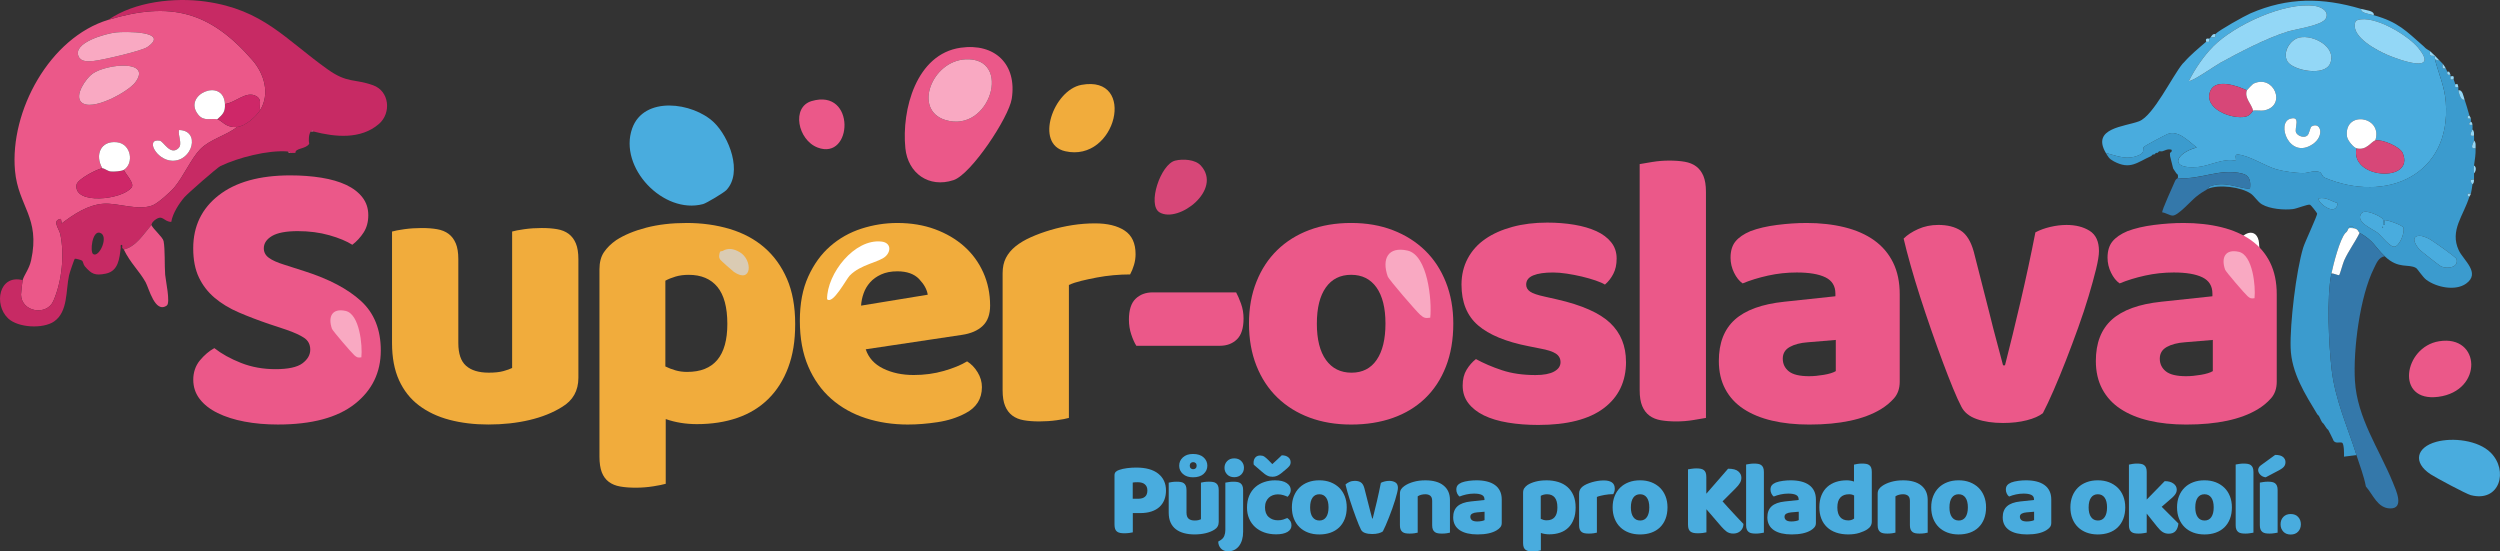 <svg xmlns="http://www.w3.org/2000/svg" id="Vrstva_2" viewBox="0 0 1696 374.06"><rect x="0" y="0" width="1696" height="374.06" fill="#333333" stroke="none"/><defs><style>.cls-1{fill:#49acde;}.cls-2{fill:#dacbb3;}.cls-3{fill:#f9a9c2;}.cls-4{fill:#f1ac3c;}.cls-5{fill:#c72a64;}.cls-6{fill:#d74778;}.cls-7{fill:#93d7f6;}.cls-8{fill:#3b9bce;}.cls-9{fill:#fff;}.cls-10{fill:#ce2768;}.cls-11{fill:#3478aa;}.cls-12{fill:#eb5889;}</style></defs><g id="Vrstva_1-2"><path class="cls-12" d="M176.5,74.71c-.91-3.39,1.54-6.97-2.53-9.41-6.86-4.12-14.35,4.57-21.38,5.25-1.01-18.32-29.1-6.37-18.13,7.21,3.97,4.91,8.68,2.22,12.93,3.18,3.46.78,5.36,5.88,13.51,5.2-7.38,5.75-18.38,8.34-24.99,15.03-6.02,6.1-11.58,18.78-17.66,25.99-2.65,3.14-11.24,10.85-14.82,12.2-10.02,3.78-23.48-1.88-33.36-1.15-10.43.77-20.18,7.19-28.21,13.39l-.52-3.12c-6.43.85-1.2,6.79-.45,10.33,2.99,14.08,1.11,32.1-4.68,45.33-4.51,10.31-21.66,7.62-21.94-4.26-.02-1.05.87-9.08,1.09-9.83,1.1-3.71,4.46-7.57,5.75-13.47,6.39-29.06-8.77-36.58-10.94-60.83C6.58,75.33,33.67,25.46,73.58,13.41c42.26-12.76,69.05-5.57,97.74,27.51,7.96,9.18,11.95,22.81,5.17,33.79ZM78.55,22.01c-6.59.74-29.5,6.84-25.22,16.31,1.74,3.85,6.77,3.38,10.27,3.02,5.64-.57,32.47-6.76,36.32-9.41,15.9-10.94-15.24-10.62-21.37-9.93ZM55.12,69.27c6.85,6.79,31.74-6.89,36.59-13.32,11.76-15.58-19.15-12.78-28.87-6-4.43,3.09-12.49,14.6-7.72,19.32ZM121.15,100.43c-5.54,5.51-10.22-4.56-12.75-4.99-10.04-1.71-2.43,13.24,8.37,13.6,13.98.46,19.44-20.66,4.64-20.83-.79,3.59,2.53,9.44-.26,12.22ZM69.42,114.19c-2.86.14-16.9,7.24-17.51,11.14-2.11,13.71,30.74,10.37,37.36,1.89,2.23-2.86-4.07-9-5.3-12,7-4.25,5.1-17.64-4.66-18.73-11.2-1.25-15.04,8.72-9.9,17.69Z"></path><path class="cls-1" d="M1601.84,6.05c-.82,2.78,5.76,3.49,8.5,4.25,16.64,4.64,21.92,10.66,34.01,21.25l1.06,1.06c1.14,1.02,2.67,1.63,3.19,2.12-.98,4.59,1.83,2.51,2.92,3.42.62.52.15,1.79.27,1.89,2.58,10.12,6.61,18.5,7.43,29.23,3.76,49.55-40.41,68.92-82.14,51.29-1.91-.81-1.91-3.29-3.56-3.87-3.78-1.32-8.05.88-11.42.79-4.98-.14-12.81-1.15-17.65-2.55-7.86-2.28-18.09-9.19-26.07-10.08-2.82-.31-1.2,2.44-1.56,4.24-8.43-2.1-17.97,3.6-26.04,4.26-19.58,1.61-15.03-9.44-.53-13.29-5.36-4.1-12.6-12.04-19.74-9.12-1.97.81-15.65,8.03-16.17,8.81-1.22,1.85,1.2,3.62-3.42,5.61-8.15,3.51-14.52.45-22.32-1.59-10.02-17.06,12.86-17.79,22.58-21.52s22.32-30.33,29.5-39.03l1.06-1.06c4.07-4.72,10.08-9.7,14.88-13.81.2-.17,1.56.33,2.01-.11.48-.47-.07-1.78.12-2.02.26-.33.73-.6,1.06-1.06,4.65.83,2.72-1.61,3.19-2.12,2.29-2.5,19.74-12.27,23.73-13.99,25.37-10.99,48.95-10.79,75.11-3ZM1484.93,54.9c1.36,1.14,18.41-10.67,21.24-12.23,13.32-7.33,31.39-16.75,45.73-21.22,5.72-1.79,23.8-4.22,26.04-9.05,2.31-4.97-3.58-7.81-7.54-8.38-20.48-2.96-54.76,13.07-69,27.51-6.44,6.53-12.33,15.21-16.46,23.37ZM1599.33,13.63c-1.38.45-1.55,1.24-1.78,2.53-1.65,9.35,15.17,18.17,22.37,21.2,8.21,3.46,35.14,13.05,20.72-4.77-7.02-8.68-30.12-22.63-41.31-18.96ZM1560.1,25.42c-6.55,1.32-11.95,10.18-8.28,16.29s25.26,10.46,29.01,1.25c4.44-10.91-11.13-19.48-20.73-17.54ZM1524.25,61.29c-6.26-3.07-21.05-8.19-24.7.27-5.22,12.06,14.56,19.69,23.95,17.56,3.16-.72,4.7-3.9,5.01-4.02,1.32-.49,5.32.27,7.73-.24,15.18-3.21,6.43-24.68-7.49-18.1-.59.28-4.4,4.23-4.5,4.54ZM1565.42,91.81c-2.14,2.12-6.57.52-7.74-1.86-1.4-2.86,3.56-11.6-4-9.39-9.55,2.79-.68,27.86,15.16,17.32,8.62-5.74,5.39-15.88-.85-11.99-.65.4-1.38,4.74-2.56,5.92ZM1598.65,100.59c-4.67,21.03,39.95,23.55,31.33,3.21-1.82-4.29-14.14-9.54-18.57-8.52,5.4-16.72-21.61-20.5-19.19-2.6.35,2.57,4.37,7.37,6.43,7.91Z"></path><path class="cls-8" d="M1654.98,41.1c.66.74,1.51,1.38,2.13,2.12-.04,2.51-.72,3.68,2.13,3.19.39.61.69,1.78,1.06,2.12-.35,2.03.09,2.48,2.13,2.12.13.33-.16.97,0,1.06-.25,2.26-.13,2.38,2.13,2.12.43.9.93,3.08,1.06,3.19-.32,2.16-.04,2.43,2.13,2.12.11.67-.14,1.52,0,2.12.55,2.32,1.54,7.07,4.25,6.37,1.11,3.22,2.24,7.28,3.19,10.62l-1.05.54c-.37,1.96.31,1.69,2.12,1.58.16.59-.13,1.47,0,2.12-1.96,1.65-1.34,2.52,1.06,2.12.04,1.01.11,2.2,0,3.19-.13,1.22-3.42,4.84,1.06,4.25,0,1.04.11,2.16,0,3.19-.15,1.47-3.47,5.99,1.06,5.31.12,4.44-.51,7.48-1.06,11.68-.46,3.47,0,3.32,0,5.31,0,1.41.06,2.84,0,4.25-4.53-.38-1.07,2.89-1.06,3.19,0,.73-.82,5.31-1.06,6.37-1.81-.1-2.49-.38-2.12,1.58l1.05.54c-3.86,12.78-13.49,22.86-7.15,36.36,3.17,6.75,15.03,15.33,4.98,22.55-7.34,5.27-20.24,2.49-27.06-2.61-2.41-1.81-5.91-7.37-6.91-7.97-5.14-3.06-11.84,1.04-21.26-7.97-7.3-6.99-6.91-10.01-17.01-15.93-1.02-.6-.7-2.69-4.25-3.19-.15-1.6-3.04-1.6-3.19,0-.11.05-.56,1.36-1.06,2.12-.38.33-.72.7-1.06,1.06-3.85,4-8.29,21.5-9.57,27.62-3.37,16.19-1.83,48.02.14,65.19,2.32,20.27,10.79,38.86,16.87,58.03l-8.5,1.06c.12-1.81.05-8.68-1.21-9.42-1.48-.87-5.14,1.24-6.23-2.26-.93-1.88-2.27-4.71-3.19-6.37l-1.06-1.06c-.38-.66-1.4-1.99-2.13-3.19l-1.06-1.06c-1.03-1.71-1.49-3.19-2.13-4.25l-1.06-1.06c-8.24-13.65-17.62-28.21-18.12-45.1-.5-16.71,3.7-52.08,8.53-68.05,1.21-3.98,9.75-21.92,9.43-23.12-.17-.64-4.22-5.8-4.8-5.97-1.55-.46-8.78,2.63-11.64,2.97-6.13.72-15.57-.07-20.99-3.23-2.9-1.69-4.99-5.52-7.59-7.29-6.59-4.49-21.69-6.43-29.24-3.18.27-.15.54-1.36,1.83-1.85,9.39-3.56,17.6.94,26.86,1.85.66-4.61.12-9.02-5.04-10.36-15.52-4.03-28.43,4.48-43.85,2.92.1-.23.1-1.78,0-2.12l-1.06-1.06c-.35-.58-1.72-2.62-2.13-3.19l-2.13-8.5c.1-.68-.16-1.57,0-2.12.04-.14,1.56-.6,1.06-2.12-2.61-.93-4.9.74-6.37,1.06-.65.14-1.56-.17-2.13,0l-1.06,1.06c-.32.12-.77-.13-1.06,0l-1.06,1.06c-.29.13-.77-.13-1.06,0l-1.06,1.06c-9.66,4.32-14.27,9.57-25.4,3.61-3.2-1.72-3.85-3.04-5.42-5.73,7.79,2.05,14.17,5.1,22.32,1.59,4.62-1.99,2.19-3.76,3.42-5.61.52-.78,14.19-8.01,16.17-8.81,7.14-2.92,14.38,5.02,19.74,9.12-14.5,3.85-19.04,14.9.53,13.29,8.07-.66,17.61-6.36,26.04-4.26.36-1.8-1.26-4.55,1.56-4.24,7.98.89,18.22,7.8,26.07,10.08,4.84,1.4,12.67,2.41,17.65,2.55,3.37.09,7.64-2.11,11.42-.79,1.65.58,1.65,3.06,3.56,3.87,41.73,17.63,85.9-1.74,82.14-51.29-.81-10.73-4.85-19.11-7.43-29.23.83.69,2.13.91,3.19,1.06ZM1585.89,137.78c-4.48-1.21-7.69-4.25-12.75-3.2-2.04,1.75,11.49,13.59,12.75,3.2ZM1616.5,148.6c-.91-1.62-12.07-7.32-14.58-3.81-4.27,5.99,7.77,10.5,11.08,13.16,2.55,2.06,8.49,9.96,11.54,9.39,3.37-.63,7.06-9.56,5.87-12.96-.61-1.74-11.97-5.64-12.62-4.94-.49.52,1.03,3.53-1.06,3.19-.09-1.28.4-2.91-.23-4.03ZM1639.73,160.2c-4.22,1.39-.15,7.04,1.44,8.9.95,1.11,14.02,11.3,14.89,11.67,4.16,1.77,12.08.84,10.46-5.05-.36-1.33-16.77-12.84-19.09-13.93-2.19-1.03-5.3-2.37-7.69-1.58Z"></path><path class="cls-5" d="M212.88,89.25c-.76-.2-.55-1.93-2.08,0-1.37,1.73-1.55,6.13-1.04,8.31-2.41,3.76-9.63,2.75-9.36,6.23-.85-.2-2.12.09-3.12,0-.28-1.01-1.2-.97-2.08-1.04-13.59-1.03-33.44,4.1-45.7,9.92-2.11,1-22.27,18.62-24.49,21.24-3.71,4.39-7.89,10.9-8.83,16.64-5.66-.26-5.59-5.59-11.42-1.04l-1.04,1.04c-.76.81-.81,1.82-1.04,2.08-5.23,6.04-10.26,14.66-18.71,16.62-.17-.35-.86-.66-1.04-1.04-.25-.53.55-2.1-.52-2.09-.96,0-.42,1.27-.52,2.09-.85,7.08-1.52,15.65-10.11,17.42-7.41,1.53-9.77.22-14.28-5.01-.93-1.07-1.08-3.17-1.87-3.83-.53-.44-4.57-1.48-4.85-1.28-.48.34-3.57,9.63-3.92,11.19-2.3,10.09-.58,24.78-10.18,31.38-7.5,5.16-24.44,4.3-31.18-2.09-9.98-9.46-6.21-30.02,9.86-25.96-.22.75-1.11,8.78-1.09,9.83.28,11.88,17.43,14.57,21.94,4.26,5.79-13.23,7.67-31.24,4.68-45.33-.75-3.54-5.98-9.48.45-10.33l.52,3.12c8.03-6.19,17.78-12.62,28.21-13.39,9.87-.73,23.33,4.93,33.36,1.15,3.58-1.35,12.17-9.06,14.82-12.2,6.08-7.21,11.63-19.89,17.66-25.99,6.61-6.69,17.6-9.27,24.99-15.03,5.43-.46,12.84-6.96,15.59-11.43,6.77-10.98,2.79-24.61-5.17-33.79C142.63,7.83,115.84.65,73.58,13.41,91.3,1.1,118.46-1.91,139.47,1.06c39.12,5.53,53.82,25.38,82.86,46.03,13.48,9.59,18.06,6.16,30.82,10.76,11.07,3.99,12.45,18.86,3.93,26.23-12.36,10.69-29.74,8.88-44.2,5.18ZM63.2,172.37c4.12,2.73,11.01-12.54,4.56-14.47-5.22-1.56-6.85,12.95-4.56,14.47Z"></path><path class="cls-11" d="M1600.77,157.95c10.1,5.92,9.7,8.95,17.01,15.93-4.15.54-5.67,4.89-7.29,8.12-9.54,19.07-14.16,55.14-12.9,76.32,1.51,25.31,16.37,46.15,25.68,68.87,2.13,5.2,8.1,17.92-1.77,17.73-8.63-.17-11.68-9.47-16.49-14.89-1.28-7.01-4.22-14.45-6.38-21.25-6.08-19.17-14.55-37.76-16.87-58.03-1.96-17.17-3.5-49-.14-65.19,1.3-.32,4.77,1.44,5.29,1.07.43-.31,2.48-7.98,3.36-9.94,2.98-6.61,7.32-12.27,10.48-18.74Z"></path><path class="cls-1" d="M484.27,82.98c10.36,9.85,19.79,34.03,8.49,45.99-1.64,1.74-13.49,8.86-15.76,9.47-27.01,7.22-57.49-24.83-48.15-51.28,7.89-22.35,41.14-17.78,55.43-4.18Z"></path><path class="cls-12" d="M651.66,32.38c23.29-3.32,38.41,11.26,34.7,34.68-2,12.64-27.48,51.15-39.47,55.13-16.73,5.54-30.97-4.65-32.69-21.66-2.63-26.06,7.35-63.86,37.46-68.15ZM654.93,40.25c-22.86,1.22-35.58,34.33-13.68,41.12,30.62,9.49,45.92-42.84,13.68-41.12Z"></path><path class="cls-1" d="M1689.67,307.05c12.21,12.15,6.23,33.97-13.47,28.86-3.2-.83-23.77-11.86-27.28-14.16-12.18-8-9.74-18.29,3.88-22.03,11.09-3.04,28.38-1.11,36.86,7.33Z"></path><path class="cls-12" d="M1654.7,231.5c28.3-4.55,30.04,33.69-.53,37.7-29.46,3.87-23.6-33.83.53-37.7Z"></path><path class="cls-12" d="M83.98,169.26c8.45-1.96,13.48-10.59,18.71-16.62,1.46,3.04,7.79,8.28,8.29,10.93,1.08,5.67.56,16.4,1.07,22.83.29,3.69,3.69,19.02,1.11,20.86-8.01,5.7-12.18-11.93-14.41-15.87-4.46-7.89-10.14-12.69-14.77-22.12Z"></path><path class="cls-4" d="M733.65,57.57c37.85-6.99,23.76,53-11.07,45.01-20.97-4.81-7.97-41.49,11.07-45.01Z"></path><path class="cls-11" d="M1477.49,120.77c15.42,1.56,28.32-6.95,43.85-2.92,5.16,1.34,5.7,5.76,5.04,10.36-9.26-.9-17.47-5.41-26.86-1.85-1.29.49-1.56,1.7-1.83,1.85-3.03,1.72-5.22,3.16-7.94,5.34-3.37,2.7-12.25,12.87-15.85,12.71-2.18-.09-4.68-1.96-7-2.17-.68-.95,7.49-18.39,8.74-21.5.46-1.14,1.78-1.66,1.86-1.82Z"></path><path class="cls-6" d="M814.59,112.25c15.06,16.46-15.09,39.38-27.91,31.84-8.59-5.06.67-32.75,10.6-35.14,5.23-1.26,13.52-.83,17.31,3.31Z"></path><path class="cls-12" d="M550.62,68.56c30.12-8.87,27.95,40.62,4.07,31.54-13.52-5.14-17.95-27.45-4.07-31.54Z"></path><path class="cls-7" d="M1601.84,6.05c2.61.78,9.23,1.16,8.5,4.25-2.74-.76-9.32-1.46-8.5-4.25Z"></path><path class="cls-7" d="M1667.73,61.29c2.93-.64,3.44,4,4.25,6.37-2.71.69-3.7-4.05-4.25-6.37Z"></path><path class="cls-7" d="M1679.42,100.59c-4.53.68-1.22-3.84-1.06-5.31,1.54,1.55,1.01,3.44,1.06,5.31Z"></path><path class="cls-7" d="M1678.36,117.59c0-1.99-.46-1.84,0-5.31,1.9.98,1.35,4.04,0,5.31Z"></path><path class="cls-7" d="M1678.36,92.09c-4.48.59-1.2-3.03-1.06-4.25,1.3,1.25,1.06,2.65,1.06,4.25Z"></path><path class="cls-7" d="M1654.98,41.1c-1.06-.16-2.36-.37-3.19-1.06-.12-.1.35-1.37-.27-1.89-1.09-.91-3.9,1.17-2.92-3.42,2.75,2.62,3.88,3.56,6.38,6.37Z"></path><path class="cls-7" d="M1678.36,121.83c-.05,1.26.04,2.3-1.06,3.19,0-.3-3.47-3.56,1.06-3.19Z"></path><path class="cls-7" d="M1502.99,23.04c-.47.51,1.46,2.96-3.19,2.12.93-1.26,1.19-2.18,3.19-2.12Z"></path><path class="cls-7" d="M1659.23,46.41c-2.84.5-2.17-.67-2.13-3.19,1.37,1.66,1.25,1.82,2.13,3.19Z"></path><path class="cls-7" d="M1498.74,26.23c-.19.24.36,1.55-.12,2.02-.45.44-1.8-.07-2.01.11-.37-2.02.12-2.46,2.13-2.12Z"></path><path class="cls-7" d="M1660.29,48.54c1.06.97.64-1.73,2.13,2.12-2.04.36-2.47-.1-2.13-2.12Z"></path><path class="cls-7" d="M1662.42,51.73c.33.18,1.55-.36,2.02.12.44.45-.07,1.65.11,2.01-2.26.25-2.38.13-2.13-2.12Z"></path><path class="cls-7" d="M1665.61,57.04c1.01.78,1.48-1.75,2.13,2.12-2.16.31-2.44.04-2.13-2.12Z"></path><path class="cls-7" d="M1676.23,131.39c-.25,1.11-.93,1.7-1.06,2.12l-1.05-.54c-.37-1.96.31-1.69,2.12-1.58Z"></path><path class="cls-7" d="M1677.3,84.66c-2.4.4-3.02-.48-1.06-2.12.02.12.99.26,1.06,2.12Z"></path><path class="cls-7" d="M1676.23,80.41c-1.81.1-2.49.38-2.12-1.58l1.05-.54c.1.36.77,1.05,1.06,2.12Z"></path><path class="cls-6" d="M197.29,103.8c-.88-.08-1.79-.02-2.08-1.04.88.07,1.8.03,2.08,1.04Z"></path><path class="cls-12" d="M212.88,89.25h-2.08c1.53-1.93,1.32-.2,2.08,0Z"></path><path class="cls-1" d="M1573.14,282.23c-.21-.35-.81-.65-1.06-1.06l1.06,1.06Z"></path><path class="cls-1" d="M1576.33,287.55c-.22-.36-.81-.65-1.06-1.06l1.06,1.06Z"></path><path class="cls-7" d="M1645.41,32.6l-1.06-1.06c.38.33.69.73,1.06,1.06Z"></path><path class="cls-1" d="M1579.52,291.79c-.2-.36-.83-.66-1.06-1.06l1.06,1.06Z"></path><path class="cls-3" d="M55.12,69.27c-4.76-4.72,3.3-16.24,7.72-19.32,9.72-6.78,40.63-9.58,28.87,6-4.85,6.43-29.74,20.11-36.59,13.32Z"></path><path class="cls-3" d="M78.55,22.01c6.13-.69,37.27-1.01,21.37,9.93-3.85,2.65-30.68,8.84-36.32,9.41-3.5.35-8.53.83-10.27-3.02-4.28-9.47,18.63-15.57,25.22-16.31Z"></path><path class="cls-10" d="M83.98,115.23c1.23,3,7.53,9.14,5.3,12-6.62,8.48-39.47,11.82-37.36-1.89.6-3.91,14.65-11.01,17.51-11.14,1.4-.07,3.4,1.87,5.67,2.14,2.01.24,7.24-.11,8.88-1.1Z"></path><path class="cls-10" d="M176.5,74.71c-2.75,4.46-10.17,10.97-15.59,11.43-8.15.69-10.05-4.41-13.51-5.2,3.73-3.35,5.5-4.95,5.2-10.39,7.03-.69,14.52-9.37,21.38-5.25,4.07,2.44,1.63,6.02,2.53,9.41Z"></path><path class="cls-9" d="M83.98,115.23c-1.64.99-6.86,1.34-8.88,1.1-2.27-.27-4.27-2.21-5.67-2.14-5.14-8.96-1.3-18.94,9.9-17.69,9.76,1.09,11.66,14.47,4.66,18.73Z"></path><path class="cls-9" d="M152.59,70.55c.3,5.44-1.47,7.04-5.2,10.39-4.25-.96-8.96,1.74-12.93-3.18-10.97-13.58,17.12-25.54,18.13-7.21Z"></path><path class="cls-9" d="M121.15,100.43c2.79-2.78-.53-8.62.26-12.22,14.8.16,9.34,21.29-4.64,20.83-10.8-.36-18.41-15.31-8.37-13.6,2.54.43,7.22,10.5,12.75,4.99Z"></path><path class="cls-7" d="M1484.93,54.9c4.13-8.16,10.02-16.85,16.46-23.37,14.24-14.43,48.52-30.47,69-27.51,3.97.57,9.85,3.41,7.54,8.38-2.24,4.84-20.32,7.27-26.04,9.05-14.33,4.47-32.4,13.89-45.73,21.22-2.83,1.56-19.88,13.36-21.24,12.23Z"></path><path class="cls-7" d="M1599.33,13.63c11.19-3.68,34.29,10.27,41.31,18.96,14.42,17.83-12.51,8.23-20.72,4.77-7.2-3.03-24.02-11.85-22.37-21.2.23-1.29.4-2.08,1.78-2.53Z"></path><path class="cls-7" d="M1560.1,25.42c9.6-1.94,25.18,6.63,20.73,17.54-3.75,9.21-25.4,4.77-29.01-1.25s1.73-14.97,8.28-16.29Z"></path><path class="cls-6" d="M1598.65,100.59c6.83,1.81,10.05-4.69,12.75-5.31,4.44-1.02,16.75,4.23,18.57,8.52,8.62,20.34-36,17.83-31.33-3.21Z"></path><path class="cls-6" d="M1524.25,61.29c-1.75,5.38,3.23,9.08,4.25,13.81-.31.11-1.84,3.3-5.01,4.02-9.39,2.13-29.17-5.5-23.95-17.56,3.66-8.45,18.44-3.34,24.7-.27Z"></path><path class="cls-9" d="M1611.4,95.28c-2.71.62-5.93,7.12-12.75,5.31-2.06-.54-6.08-5.34-6.43-7.91-2.42-17.9,24.59-14.12,19.19,2.6Z"></path><path class="cls-9" d="M1528.5,75.1c-1.03-4.73-6-8.43-4.25-13.81.1-.3,3.9-4.25,4.5-4.54,13.91-6.58,22.66,14.89,7.49,18.1-2.41.51-6.41-.25-7.73.24Z"></path><path class="cls-9" d="M1565.42,91.81c1.18-1.17,1.92-5.51,2.56-5.92,6.24-3.89,9.47,6.25.85,11.99-15.84,10.54-24.71-14.52-15.16-17.32,7.56-2.21,2.61,6.53,4,9.39,1.17,2.38,5.6,3.98,7.74,1.86Z"></path><path class="cls-9" d="M1531.67,183.44c-5.28,3.42-4.86-11.1-5.38-11.6-.56-.54-6.28.66-7.21-6.18-.77-5.73,10.74-12.9,13.2-2.46.68,2.89.99,19.21-.62,20.25Z"></path><path class="cls-1" d="M1616.5,148.6c.63,1.12.13,2.75.23,4.03,2.09.34.57-2.67,1.06-3.19.65-.7,12.01,3.19,12.62,4.94,1.19,3.4-2.5,12.33-5.87,12.96-3.05.57-8.98-7.34-11.54-9.39-3.31-2.66-15.35-7.17-11.08-13.16,2.51-3.51,13.67,2.19,14.58,3.81ZM1616.19,153.7v1.06c.69-.35.69-.71,0-1.06Z"></path><path class="cls-1" d="M1639.73,160.2c2.4-.79,5.51.56,7.69,1.58,2.32,1.09,18.72,12.6,19.09,13.93,1.62,5.9-6.29,6.83-10.46,5.05-.87-.37-13.94-10.56-14.89-11.67-1.59-1.86-5.65-7.51-1.44-8.9Z"></path><path class="cls-9" d="M1596.52,154.76c3.55.5,3.23,2.59,4.25,3.19-3.16,6.47-7.5,12.13-10.48,18.74-.88,1.96-2.94,9.64-3.36,9.94-.52.38-3.99-1.39-5.29-1.07,1.27-6.12,5.72-23.62,9.57-27.62.35-.34.8-.65,1.06-1.06.5-.76.96-2.07,1.06-2.12.29-.14,2.56-.09,3.19,0Z"></path><path class="cls-1" d="M1585.89,137.78c-1.25,10.4-14.79-1.45-12.75-3.2,5.06-1.05,8.26,1.98,12.75,3.2Z"></path><path class="cls-1" d="M1596.52,154.76c-.63-.09-2.9-.14-3.19,0,.15-1.6,3.04-1.6,3.19,0Z"></path><path class="cls-1" d="M1591.21,157.95c.35-.36.68-.73,1.06-1.06-.27.41-.71.72-1.06,1.06Z"></path><path class="cls-3" d="M654.93,40.25c32.25-1.72,16.95,50.61-13.68,41.12-21.9-6.79-9.19-39.9,13.68-41.12Z"></path><path class="cls-8" d="M1616.19,153.7c.69.35.69.71,0,1.06v-1.06Z"></path><path class="cls-12" d="M183.18,220.03c-7.76-2.65-14.81-5.33-21.16-8.07-6.35-2.73-11.82-6.04-16.4-9.92-4.59-3.88-8.16-8.51-10.71-13.89-2.56-5.38-3.83-11.94-3.83-19.71,0-14.99,5.77-26.98,17.32-35.97,11.55-8.99,27.73-13.49,48.54-13.49,7.58,0,14.63.53,21.16,1.59,6.52,1.06,12.12,2.69,16.8,4.89,4.67,2.21,8.33,5.03,10.98,8.46s3.97,7.45,3.97,12.04-1.06,8.51-3.17,11.77c-2.12,3.27-4.67,6.04-7.67,8.33-3.88-2.47-9.08-4.63-15.61-6.48-6.53-1.85-13.67-2.78-21.42-2.78s-13.75,1.1-17.46,3.31c-3.7,2.21-5.55,4.98-5.55,8.33,0,2.65,1.14,4.81,3.44,6.48,2.29,1.68,5.73,3.22,10.32,4.63l14.02,4.5c16.57,5.29,29.31,12.03,38.22,20.23,8.9,8.2,13.36,19.35,13.36,33.46,0,14.99-5.91,27.11-17.72,36.37-11.82,9.26-29.19,13.89-52.11,13.89-8.11,0-15.65-.66-22.61-1.98-6.97-1.32-13.05-3.26-18.25-5.82-5.2-2.55-9.26-5.73-12.17-9.52-2.91-3.79-4.36-8.15-4.36-13.09s1.5-9.48,4.5-13.09c3-3.61,6.26-6.39,9.79-8.33,4.93,3.88,10.98,7.23,18.12,10.05,7.14,2.82,14.94,4.23,23.41,4.23s14.72-1.32,18.25-3.97c3.52-2.65,5.29-5.73,5.29-9.26s-1.41-6.22-4.23-8.07c-2.82-1.85-6.79-3.66-11.9-5.42l-11.11-3.7Z"></path><path class="cls-4" d="M265.97,157.08c1.76-.53,4.54-1.06,8.33-1.59,3.79-.53,7.71-.79,11.77-.79s7.36.26,10.45.79c3.08.53,5.69,1.59,7.8,3.17s3.74,3.75,4.89,6.48c1.15,2.74,1.72,6.31,1.72,10.71v56.87c0,7.23,1.76,12.39,5.29,15.47,3.53,3.09,8.64,4.63,15.34,4.63,4.05,0,7.36-.35,9.92-1.06,2.55-.7,4.54-1.41,5.95-2.12v-92.57c1.76-.53,4.54-1.06,8.33-1.59,3.79-.53,7.71-.79,11.77-.79s7.36.26,10.45.79c3.08.53,5.69,1.59,7.8,3.17,2.12,1.59,3.74,3.75,4.89,6.48,1.14,2.74,1.72,6.31,1.72,10.71v80.41c0,8.82-3.7,15.43-11.11,19.84-6.17,3.88-13.53,6.84-22.09,8.86-8.56,2.02-17.85,3.04-27.9,3.04-9.52,0-18.3-1.06-26.32-3.17-8.03-2.12-14.94-5.38-20.76-9.79-5.82-4.41-10.32-10.09-13.49-17.06-3.17-6.96-4.76-15.38-4.76-25.26v-75.65Z"></path><path class="cls-4" d="M465.66,151.26c10.58,0,20.41,1.37,29.49,4.1,9.08,2.74,16.88,6.92,23.41,12.56,6.52,5.65,11.64,12.74,15.34,21.29,3.7,8.55,5.55,18.74,5.55,30.55s-1.59,21.16-4.76,29.62c-3.17,8.46-7.67,15.56-13.49,21.29-5.82,5.73-12.83,10.01-21.03,12.83-8.2,2.82-17.32,4.23-27.38,4.23-7.58,0-14.64-1.15-21.16-3.44v43.91c-1.76.53-4.59,1.1-8.46,1.72-3.88.62-7.85.93-11.9.93s-7.36-.26-10.45-.79c-3.09-.53-5.69-1.59-7.8-3.17-2.12-1.59-3.7-3.75-4.76-6.48-1.06-2.74-1.59-6.31-1.59-10.71v-126.96c0-4.76,1.01-8.64,3.04-11.64,2.02-3,4.8-5.73,8.33-8.2,5.46-3.53,12.25-6.35,20.37-8.46,8.11-2.12,17.19-3.17,27.24-3.17ZM466.19,252.3c18.16,0,27.24-10.84,27.24-32.53,0-11.28-2.25-19.66-6.74-25.13-4.5-5.46-10.98-8.2-19.44-8.2-3.35,0-6.35.4-8.99,1.19s-4.94,1.72-6.88,2.78v58.19c2.12,1.06,4.41,1.94,6.88,2.65,2.47.71,5.11,1.06,7.94,1.06Z"></path><path class="cls-4" d="M616.16,288.01c-10.41,0-20.06-1.45-28.96-4.36-8.91-2.91-16.66-7.27-23.28-13.09-6.61-5.82-11.82-13.13-15.61-21.95-3.79-8.81-5.69-19.13-5.69-30.95s1.89-21.64,5.69-30.02c3.79-8.37,8.77-15.25,14.94-20.63,6.17-5.38,13.23-9.34,21.16-11.9,7.94-2.55,16.04-3.84,24.33-3.84,9.34,0,17.85,1.41,25.52,4.23,7.67,2.82,14.28,6.7,19.84,11.64,5.55,4.94,9.87,10.84,12.96,17.72,3.08,6.88,4.63,14.37,4.63,22.48,0,6-1.68,10.58-5.03,13.75-3.35,3.17-8.03,5.2-14.02,6.08l-65.33,9.79c1.94,5.82,5.91,10.18,11.9,13.09,5.99,2.91,12.87,4.36,20.63,4.36,7.23,0,14.06-.93,20.5-2.78,6.44-1.85,11.68-4.01,15.74-6.48,2.82,1.77,5.2,4.23,7.14,7.41,1.94,3.17,2.91,6.53,2.91,10.05,0,7.94-3.7,13.85-11.11,17.72-5.65,3-11.99,5.03-19.04,6.08-7.05,1.06-13.67,1.59-19.84,1.59ZM608.75,184.06c-4.23,0-7.89.71-10.98,2.12-3.09,1.41-5.6,3.22-7.54,5.42-1.94,2.21-3.4,4.67-4.36,7.41-.97,2.74-1.55,5.51-1.72,8.33l45.23-7.41c-.53-3.52-2.47-7.05-5.82-10.58-3.35-3.53-8.29-5.29-14.81-5.29Z"></path><path class="cls-4" d="M725.13,283.51c-1.76.53-4.54,1.06-8.33,1.59-3.79.53-7.72.79-11.77.79s-7.36-.26-10.45-.79c-3.09-.53-5.69-1.59-7.8-3.17-2.12-1.59-3.75-3.74-4.89-6.48-1.15-2.73-1.72-6.3-1.72-10.71v-79.35c0-4.05.75-7.54,2.25-10.45,1.5-2.91,3.66-5.51,6.48-7.8,2.82-2.29,6.3-4.36,10.45-6.22,4.14-1.85,8.6-3.48,13.36-4.89,4.76-1.41,9.7-2.51,14.81-3.31,5.11-.79,10.22-1.19,15.34-1.19,8.46,0,15.16,1.63,20.1,4.89,4.93,3.26,7.41,8.6,7.41,16,0,2.47-.36,4.89-1.06,7.27-.71,2.38-1.59,4.54-2.65,6.48-3.7,0-7.5.18-11.37.53-3.88.36-7.67.88-11.37,1.59-3.7.71-7.19,1.45-10.45,2.25-3.27.79-6.04,1.72-8.33,2.78v90.19Z"></path><path class="cls-12" d="M770.89,234.58c-1.24-1.94-2.38-4.5-3.44-7.67-1.06-3.17-1.59-6.52-1.59-10.05,0-6.52,1.5-11.24,4.5-14.15,3-2.91,6.88-4.36,11.64-4.36h56.6c1.06,1.94,2.16,4.5,3.31,7.67,1.15,3.17,1.72,6.53,1.72,10.05,0,6.53-1.5,11.24-4.5,14.15-3,2.91-6.88,4.36-11.64,4.36h-56.6Z"></path><path class="cls-12" d="M985.92,219.5c0,10.94-1.68,20.68-5.03,29.23-3.35,8.56-8.07,15.74-14.15,21.56-6.08,5.82-13.36,10.23-21.82,13.22-8.46,3-17.9,4.5-28.3,4.5s-19.84-1.59-28.3-4.76c-8.46-3.17-15.74-7.71-21.82-13.62-6.08-5.91-10.8-13.09-14.15-21.56-3.35-8.46-5.03-17.99-5.03-28.57s1.67-19.84,5.03-28.3c3.35-8.46,8.07-15.65,14.15-21.56,6.08-5.91,13.36-10.45,21.82-13.62,8.46-3.17,17.9-4.76,28.3-4.76s19.84,1.63,28.3,4.89c8.46,3.26,15.74,7.85,21.82,13.75,6.08,5.91,10.8,13.09,14.15,21.56,3.35,8.46,5.03,17.81,5.03,28.04ZM893.35,219.5c0,10.76,2.07,19,6.21,24.73,4.14,5.73,9.92,8.6,17.33,8.6s13.09-2.91,17.06-8.73c3.97-5.82,5.95-14.02,5.95-24.6s-2.03-18.73-6.08-24.47c-4.06-5.73-9.79-8.6-17.19-8.6s-13.14,2.87-17.19,8.6c-4.06,5.73-6.08,13.89-6.08,24.47Z"></path><path class="cls-12" d="M1103.1,245.43c0,13.4-5.03,23.9-15.08,31.48s-24.86,11.37-44.44,11.37c-7.41,0-14.28-.53-20.63-1.59-6.35-1.06-11.77-2.69-16.27-4.89-4.5-2.2-8.03-4.98-10.58-8.33-2.56-3.35-3.83-7.31-3.83-11.9,0-4.23.88-7.8,2.65-10.71,1.76-2.91,3.88-5.33,6.35-7.27,5.11,2.82,10.98,5.34,17.59,7.54,6.61,2.21,14.24,3.31,22.88,3.31,5.46,0,9.65-.79,12.56-2.38,2.91-1.59,4.36-3.7,4.36-6.35,0-2.47-1.06-4.41-3.17-5.82-2.12-1.41-5.65-2.55-10.58-3.44l-7.94-1.59c-15.34-3-26.76-7.71-34.25-14.15-7.5-6.44-11.24-15.65-11.24-27.64,0-6.52,1.41-12.43,4.23-17.72,2.82-5.29,6.79-9.7,11.9-13.23,5.11-3.53,11.24-6.26,18.38-8.2,7.14-1.94,15.03-2.91,23.67-2.91,6.52,0,12.65.49,18.38,1.45,5.73.97,10.71,2.43,14.94,4.36,4.23,1.94,7.58,4.46,10.05,7.54,2.47,3.09,3.7,6.75,3.7,10.98s-.75,7.54-2.25,10.45c-1.5,2.91-3.4,5.34-5.69,7.27-1.41-.88-3.53-1.81-6.35-2.78-2.82-.97-5.91-1.85-9.26-2.65-3.35-.79-6.75-1.46-10.18-1.98s-6.57-.79-9.39-.79c-5.82,0-10.32.66-13.49,1.98-3.17,1.32-4.76,3.4-4.76,6.22,0,1.94.88,3.53,2.65,4.76,1.76,1.24,5.11,2.38,10.05,3.44l8.2,1.85c16.93,3.88,28.96,9.22,36.1,16,7.14,6.79,10.71,15.56,10.71,26.32Z"></path><path class="cls-12" d="M1157.32,283.51c-1.94.35-4.81.83-8.6,1.46-3.79.62-7.63.93-11.51.93s-7.36-.26-10.45-.79c-3.09-.53-5.69-1.59-7.8-3.17-2.12-1.59-3.75-3.74-4.89-6.48-1.15-2.73-1.72-6.3-1.72-10.71V111.32c1.94-.35,4.8-.83,8.6-1.45,3.79-.62,7.62-.93,11.51-.93s7.36.26,10.45.79c3.08.53,5.69,1.59,7.8,3.17,2.12,1.59,3.75,3.75,4.89,6.48,1.14,2.74,1.72,6.31,1.72,10.71v153.41Z"></path><path class="cls-12" d="M1225.29,151.26c9.52,0,18.21.97,26.05,2.91,7.84,1.94,14.55,4.89,20.1,8.86s9.83,8.99,12.83,15.08c3,6.08,4.5,13.27,4.5,21.56v59.25c0,4.59-1.28,8.33-3.83,11.24-2.56,2.91-5.6,5.42-9.12,7.54-11.46,6.88-27.6,10.32-48.4,10.32-9.35,0-17.77-.88-25.26-2.65-7.5-1.76-13.93-4.41-19.31-7.94-5.38-3.52-9.52-8.02-12.43-13.49-2.91-5.46-4.36-11.81-4.36-19.04,0-12.17,3.61-21.51,10.84-28.04,7.23-6.52,18.42-10.58,33.59-12.17l34.65-3.7v-1.85c0-5.11-2.25-8.77-6.74-10.98-4.5-2.2-10.98-3.31-19.44-3.31-6.7,0-13.23.71-19.57,2.12-6.35,1.41-12.08,3.17-17.19,5.29-2.29-1.59-4.23-4.01-5.82-7.27-1.59-3.26-2.38-6.65-2.38-10.18,0-4.58,1.1-8.24,3.31-10.98,2.2-2.73,5.6-5.07,10.18-7.01,5.11-1.94,11.15-3.35,18.12-4.23,6.96-.88,13.53-1.32,19.71-1.32ZM1227.41,255.21c3,0,6.3-.31,9.92-.93,3.61-.62,6.3-1.45,8.07-2.51v-21.16l-19.04,1.59c-4.94.36-8.99,1.41-12.17,3.17-3.17,1.76-4.76,4.41-4.76,7.94s1.36,6.39,4.1,8.6c2.73,2.21,7.36,3.31,13.89,3.31Z"></path><path class="cls-12" d="M1385.84,280.34c-2.47,1.94-6.08,3.53-10.84,4.76-4.76,1.23-10.14,1.85-16.13,1.85-6.88,0-12.83-.88-17.85-2.65-5.03-1.76-8.51-4.58-10.45-8.46-1.59-3-3.48-7.18-5.69-12.56-2.21-5.38-4.54-11.37-7.01-17.99-2.47-6.61-5.03-13.71-7.67-21.29-2.64-7.58-5.16-15.08-7.54-22.48-2.38-7.41-4.54-14.55-6.48-21.42-1.94-6.88-3.53-12.96-4.76-18.25,2.47-2.47,5.77-4.63,9.92-6.48,4.14-1.85,8.68-2.78,13.62-2.78,6.17,0,11.24,1.28,15.21,3.84,3.97,2.56,6.92,7.36,8.86,14.42l10.32,40.47c1.94,7.94,3.79,15.12,5.55,21.56,1.76,6.44,3.08,11.42,3.97,14.94h1.32c3.35-13.05,6.88-27.51,10.58-43.38,3.7-15.87,7.05-31.48,10.05-46.82,3-1.59,6.39-2.82,10.18-3.7,3.79-.88,7.45-1.32,10.98-1.32,6.17,0,11.37,1.32,15.61,3.97,4.23,2.65,6.35,7.23,6.35,13.75,0,2.82-.66,6.92-1.98,12.3-1.32,5.38-3,11.46-5.03,18.25-2.03,6.79-4.41,13.98-7.14,21.56-2.74,7.58-5.51,14.99-8.33,22.22-2.82,7.23-5.6,13.98-8.33,20.23-2.74,6.26-5.16,11.42-7.27,15.47Z"></path><path class="cls-12" d="M1481.06,151.26c9.52,0,18.21.97,26.05,2.91,7.84,1.94,14.55,4.89,20.1,8.86,5.55,3.97,9.83,8.99,12.83,15.08,3,6.08,4.5,13.27,4.5,21.56v59.25c0,4.59-1.28,8.33-3.83,11.24-2.56,2.91-5.6,5.42-9.13,7.54-11.46,6.88-27.6,10.32-48.4,10.32-9.35,0-17.77-.88-25.26-2.65-7.5-1.76-13.93-4.41-19.31-7.94-5.38-3.52-9.52-8.02-12.43-13.49-2.91-5.46-4.36-11.81-4.36-19.04,0-12.17,3.61-21.51,10.84-28.04,7.23-6.52,18.42-10.58,33.59-12.17l34.65-3.7v-1.85c0-5.11-2.25-8.77-6.75-10.98-4.5-2.2-10.98-3.31-19.44-3.31-6.7,0-13.22.71-19.57,2.12-6.35,1.41-12.08,3.17-17.19,5.29-2.29-1.59-4.23-4.01-5.82-7.27-1.59-3.26-2.38-6.65-2.38-10.18,0-4.58,1.1-8.24,3.31-10.98,2.2-2.73,5.6-5.07,10.18-7.01,5.11-1.94,11.15-3.35,18.12-4.23,6.96-.88,13.53-1.32,19.71-1.32ZM1483.18,255.21c3,0,6.3-.31,9.92-.93,3.61-.62,6.3-1.45,8.07-2.51v-21.16l-19.04,1.59c-4.94.36-8.99,1.41-12.17,3.17-3.17,1.76-4.76,4.41-4.76,7.94s1.36,6.39,4.1,8.6c2.73,2.21,7.36,3.31,13.89,3.31Z"></path><path class="cls-9" d="M561.09,202.97c-.07-17.35,18.57-41.21,36.95-39.08,6.12.71,6.73,6.12,2.83,9.93-4.25,4.15-16.89,5.37-24.45,13.16-2.34,2.41-11.46,19.95-15.33,15.99Z"></path><path class="cls-2" d="M501.79,171.04c8.95,5.16,8.53,21.76-3.82,13.49-.89-.6-9.07-7.87-9.38-8.41-.91-1.56-.84-2.01-.56-3.73.44-2.77,1.45-1.69,2.15-2.11,3.89-2.33,7.67-1.5,11.61.77Z"></path><path class="cls-3" d="M970.27,215.51c-3.53.55-4.39.11-6.9-2.07s-21.21-23.78-21.96-25.97c-4.09-11.81.16-20.46,13.44-17.49,13.71,3.07,16.66,33.85,15.43,45.53Z"></path><path class="cls-3" d="M1529.46,202.31c-2.44.38-3.03.08-4.77-1.43s-14.66-16.45-15.19-17.96c-2.83-8.17.11-14.15,9.3-12.09,9.48,2.12,11.52,23.41,10.67,31.48Z"></path><path class="cls-3" d="M245.14,242.41c-2.44.38-3.03.08-4.77-1.43s-14.66-16.45-15.19-17.96c-2.83-8.17.11-14.15,9.3-12.09,9.48,2.12,11.52,23.41,10.67,31.48Z"></path><path class="cls-1" d="M768.51,361.14c-.52.14-1.34.28-2.45.43-1.11.14-2.21.21-3.3.21s-2.05-.08-2.88-.25c-.83-.17-1.53-.46-2.09-.89-.57-.43-.99-1.02-1.28-1.77-.28-.76-.43-1.75-.43-2.98v-33.44c0-.99.27-1.76.82-2.31s1.29-.98,2.24-1.31c1.61-.57,3.44-.98,5.5-1.24,2.06-.26,4.13-.39,6.21-.39,6.53,0,11.52,1.4,14.98,4.19,3.45,2.79,5.18,6.58,5.18,11.36,0,2.32-.37,4.41-1.1,6.28-.73,1.87-1.82,3.48-3.27,4.83-1.44,1.35-3.27,2.39-5.47,3.12-2.2.73-4.75,1.1-7.63,1.1h-5.04v13.06ZM772.2,338.35c1.99,0,3.51-.46,4.58-1.38s1.6-2.33,1.6-4.22-.56-3.18-1.67-4.15c-1.11-.97-2.73-1.46-4.86-1.46-.76,0-1.38.01-1.88.04-.5.02-1.01.08-1.53.18v11h3.76Z"></path><path class="cls-1" d="M792.86,327.42c.47-.14,1.22-.28,2.24-.43,1.02-.14,2.07-.21,3.16-.21s1.98.07,2.8.21c.83.14,1.53.43,2.09.85.57.43,1.01,1.01,1.31,1.74.31.73.46,1.69.46,2.88v15.26c0,1.94.47,3.33,1.42,4.15.95.83,2.32,1.24,4.12,1.24,1.09,0,1.98-.09,2.66-.28.69-.19,1.22-.38,1.6-.57v-24.85c.47-.14,1.22-.28,2.24-.43,1.02-.14,2.07-.21,3.16-.21s1.98.07,2.8.21c.83.14,1.53.43,2.09.85.57.43,1.01,1.01,1.31,1.74.31.73.46,1.69.46,2.88v21.58c0,2.37-.99,4.14-2.98,5.32-1.66,1.04-3.63,1.83-5.93,2.38-2.3.54-4.79.82-7.49.82-2.56,0-4.91-.28-7.06-.85-2.15-.57-4.01-1.44-5.57-2.63-1.56-1.18-2.77-2.71-3.62-4.58-.85-1.87-1.28-4.13-1.28-6.78v-20.31ZM799.96,315.92c0-2.22.84-4.11,2.52-5.64,1.68-1.54,3.96-2.31,6.85-2.31,3.08,0,5.47.77,7.17,2.31,1.7,1.54,2.56,3.42,2.56,5.64s-.85,4.09-2.56,5.61c-1.7,1.52-4.09,2.27-7.17,2.27-2.89,0-5.17-.76-6.85-2.27-1.68-1.51-2.52-3.38-2.52-5.61ZM807.13,315.92c0,.76.22,1.35.67,1.77.45.43.98.64,1.6.64.71,0,1.29-.21,1.74-.64.45-.43.67-1.02.67-1.77s-.23-1.35-.67-1.77c-.45-.43-1.03-.64-1.74-.64-.62,0-1.15.21-1.6.64-.45.43-.67,1.02-.67,1.77Z"></path><path class="cls-1" d="M828.29,366.25c1.04-.66,1.8-1.57,2.27-2.73.47-1.16.71-2.45.71-3.87v-32.23c.52-.09,1.29-.22,2.31-.39,1.02-.17,2.05-.25,3.09-.25s1.98.07,2.8.21c.83.14,1.53.43,2.09.85.57.43,1,1.01,1.31,1.74.31.73.46,1.69.46,2.88v28.33c0,1.99-.24,3.79-.71,5.4-.47,1.61-1.15,2.99-2.02,4.15-.88,1.16-1.94,2.06-3.19,2.7-1.25.64-2.66.96-4.22.96-2.08,0-3.72-.63-4.9-1.88-1.18-1.25-1.8-2.83-1.85-4.72l1.85-1.14ZM830.7,317.34c0-1.8.6-3.31,1.81-4.54,1.21-1.23,2.8-1.85,4.79-1.85s3.59.62,4.79,1.85c1.21,1.23,1.81,2.75,1.81,4.54s-.6,3.31-1.81,4.54c-1.21,1.23-2.8,1.85-4.79,1.85s-3.59-.61-4.79-1.85c-1.21-1.23-1.81-2.74-1.81-4.54Z"></path><path class="cls-1" d="M866.91,335.37c-1.18,0-2.31.19-3.37.57-1.07.38-1.99.94-2.77,1.67-.78.73-1.41,1.65-1.88,2.73-.47,1.09-.71,2.37-.71,3.83,0,2.94.84,5.14,2.52,6.6,1.68,1.47,3.73,2.2,6.14,2.2,1.42,0,2.65-.17,3.69-.5,1.04-.33,1.96-.69,2.77-1.06.95.66,1.66,1.38,2.13,2.17.47.78.71,1.72.71,2.8,0,1.94-.92,3.44-2.77,4.51-1.85,1.07-4.4,1.6-7.67,1.6-2.98,0-5.68-.44-8.09-1.31-2.41-.88-4.49-2.11-6.21-3.69-1.73-1.58-3.07-3.49-4.01-5.72-.95-2.22-1.42-4.69-1.42-7.38,0-3.12.51-5.86,1.53-8.2,1.02-2.34,2.4-4.27,4.15-5.79,1.75-1.51,3.77-2.65,6.07-3.41,2.29-.76,4.72-1.14,7.28-1.14,3.41,0,6.03.62,7.88,1.85,1.85,1.23,2.77,2.82,2.77,4.76,0,.9-.21,1.74-.64,2.52-.43.78-.92,1.46-1.49,2.02-.81-.38-1.77-.75-2.91-1.1-1.14-.35-2.37-.53-3.69-.53ZM863.15,314.85c1.56-1.37,2.79-2.51,3.69-3.41s1.8-1.75,2.7-2.56c1.85,0,3.31.44,4.4,1.31,1.09.88,1.63,2,1.63,3.37,0,.95-.26,1.77-.78,2.48-.52.71-1.4,1.56-2.63,2.56l-3.2,2.63c-.85.66-1.74,1.2-2.66,1.6-.92.4-1.91.6-2.95.6-.66,0-1.25-.05-1.78-.14-.52-.09-1.06-.27-1.63-.53-.57-.26-1.18-.63-1.85-1.1-.66-.47-1.42-1.09-2.27-1.85l-5.25-4.54c-.05-.24-.08-.45-.11-.64-.02-.19-.04-.4-.04-.64,0-1.47.39-2.66,1.17-3.59.78-.92,1.9-1.38,3.37-1.38,1.09,0,2.01.25,2.77.75s1.75,1.36,2.98,2.59l2.41,2.48Z"></path><path class="cls-1" d="M913.63,344.17c0,2.94-.45,5.55-1.35,7.85-.9,2.3-2.17,4.22-3.8,5.79-1.63,1.56-3.59,2.75-5.86,3.55-2.27.8-4.8,1.21-7.6,1.21s-5.33-.43-7.6-1.28c-2.27-.85-4.22-2.07-5.86-3.66-1.63-1.59-2.9-3.51-3.8-5.79-.9-2.27-1.35-4.83-1.35-7.67s.45-5.32,1.35-7.6c.9-2.27,2.17-4.2,3.8-5.79,1.63-1.59,3.58-2.8,5.86-3.66,2.27-.85,4.8-1.28,7.6-1.28s5.32.44,7.6,1.31c2.27.88,4.22,2.11,5.86,3.69,1.63,1.59,2.9,3.51,3.8,5.79.9,2.27,1.35,4.78,1.35,7.53ZM888.78,344.17c0,2.89.56,5.1,1.67,6.64,1.11,1.54,2.66,2.31,4.65,2.31s3.51-.78,4.58-2.34c1.06-1.56,1.6-3.76,1.6-6.6s-.54-5.03-1.63-6.57c-1.09-1.54-2.63-2.31-4.61-2.31s-3.53.77-4.62,2.31c-1.09,1.54-1.63,3.73-1.63,6.57Z"></path><path class="cls-1" d="M938.12,360.5c-.66.52-1.63.95-2.91,1.28-1.28.33-2.72.5-4.33.5-1.85,0-3.44-.24-4.79-.71-1.35-.47-2.28-1.23-2.8-2.27-.43-.8-.94-1.93-1.53-3.37-.59-1.44-1.22-3.05-1.88-4.83-.66-1.77-1.35-3.68-2.06-5.72-.71-2.03-1.38-4.05-2.02-6.03-.64-1.99-1.22-3.9-1.74-5.75-.52-1.85-.95-3.48-1.28-4.9.66-.66,1.55-1.24,2.66-1.74,1.11-.5,2.33-.75,3.66-.75,1.66,0,3.02.34,4.08,1.03,1.07.69,1.86,1.98,2.38,3.87l2.77,10.86c.52,2.13,1.02,4.06,1.49,5.79.47,1.73.83,3.06,1.07,4.01h.35c.9-3.5,1.85-7.38,2.84-11.64s1.89-8.45,2.7-12.57c.8-.43,1.71-.76,2.73-.99,1.02-.24,2-.35,2.95-.35,1.66,0,3.05.35,4.19,1.06,1.14.71,1.7,1.94,1.7,3.69,0,.76-.18,1.86-.53,3.3-.36,1.44-.81,3.08-1.35,4.9-.54,1.82-1.18,3.75-1.92,5.79-.73,2.04-1.48,4.02-2.24,5.96-.76,1.94-1.5,3.75-2.24,5.43-.73,1.68-1.38,3.06-1.95,4.15Z"></path><path class="cls-1" d="M971.56,339.56c0-1.47-.42-2.54-1.24-3.23-.83-.69-1.95-1.03-3.37-1.03-.95,0-1.88.12-2.8.35-.92.24-1.72.59-2.38,1.06v24.64c-.47.14-1.22.28-2.24.43s-2.07.21-3.16.21-1.98-.07-2.8-.21-1.53-.43-2.09-.85c-.57-.43-1.01-1-1.31-1.74-.31-.73-.46-1.69-.46-2.88v-21.3c0-1.28.27-2.32.82-3.12.54-.8,1.29-1.54,2.24-2.2,1.61-1.14,3.63-2.06,6.07-2.77,2.44-.71,5.15-1.06,8.13-1.06,5.35,0,9.47,1.17,12.35,3.51,2.89,2.34,4.33,5.6,4.33,9.76v22.22c-.47.14-1.22.28-2.24.43-1.02.14-2.07.21-3.16.21s-1.98-.07-2.8-.21-1.53-.43-2.09-.85c-.57-.43-1.01-1-1.31-1.74-.31-.73-.46-1.69-.46-2.88v-16.76Z"></path><path class="cls-1" d="M1001.74,325.85c2.56,0,4.89.26,6.99.78,2.11.52,3.9,1.31,5.4,2.38s2.64,2.41,3.44,4.05c.8,1.63,1.21,3.56,1.21,5.79v15.9c0,1.23-.34,2.24-1.03,3.02-.69.78-1.5,1.46-2.45,2.02-3.08,1.85-7.41,2.77-12.99,2.77-2.51,0-4.77-.24-6.78-.71-2.01-.47-3.74-1.18-5.18-2.13-1.44-.95-2.56-2.15-3.34-3.62-.78-1.47-1.17-3.17-1.17-5.11,0-3.27.97-5.77,2.91-7.53,1.94-1.75,4.95-2.84,9.02-3.27l9.3-.99v-.5c0-1.37-.6-2.35-1.81-2.95-1.21-.59-2.95-.89-5.22-.89-1.8,0-3.55.19-5.25.57-1.7.38-3.24.85-4.62,1.42-.62-.43-1.14-1.08-1.56-1.95-.43-.88-.64-1.79-.64-2.73,0-1.23.3-2.21.89-2.95.59-.73,1.5-1.36,2.73-1.88,1.37-.52,2.99-.9,4.86-1.14,1.87-.24,3.63-.35,5.29-.35ZM1002.3,353.76c.8,0,1.69-.08,2.66-.25.97-.17,1.69-.39,2.17-.67v-5.68l-5.11.43c-1.33.1-2.41.38-3.27.85-.85.47-1.28,1.18-1.28,2.13s.37,1.72,1.1,2.31c.73.59,1.98.89,3.73.89Z"></path><path class="cls-1" d="M1049.09,325.85c2.84,0,5.48.37,7.92,1.1,2.44.73,4.53,1.86,6.28,3.37,1.75,1.52,3.12,3.42,4.12,5.72.99,2.3,1.49,5.03,1.49,8.2s-.43,5.68-1.28,7.95c-.85,2.27-2.06,4.18-3.62,5.72-1.56,1.54-3.44,2.69-5.64,3.44-2.2.76-4.65,1.14-7.35,1.14-2.04,0-3.93-.31-5.68-.92v11.79c-.47.14-1.23.29-2.27.46-1.04.17-2.11.25-3.2.25s-1.98-.07-2.8-.21c-.83-.14-1.53-.43-2.09-.85-.57-.43-.99-1.01-1.28-1.74-.28-.73-.43-1.69-.43-2.88v-34.08c0-1.28.27-2.32.82-3.12.54-.8,1.29-1.54,2.24-2.2,1.47-.95,3.29-1.7,5.47-2.27,2.18-.57,4.62-.85,7.31-.85ZM1049.23,352.98c4.87,0,7.31-2.91,7.31-8.73,0-3.03-.6-5.28-1.81-6.75-1.21-1.47-2.95-2.2-5.22-2.2-.9,0-1.7.11-2.41.32s-1.33.46-1.85.75v15.62c.57.28,1.18.52,1.85.71.66.19,1.37.28,2.13.28Z"></path><path class="cls-1" d="M1083.31,361.35c-.47.14-1.22.28-2.24.43-1.02.14-2.07.21-3.16.21s-1.98-.07-2.8-.21c-.83-.14-1.53-.43-2.09-.85-.57-.43-1.01-1-1.31-1.74-.31-.73-.46-1.69-.46-2.88v-21.3c0-1.09.2-2.02.6-2.8.4-.78.98-1.48,1.74-2.09.76-.61,1.69-1.17,2.8-1.67,1.11-.5,2.31-.93,3.58-1.31,1.28-.38,2.6-.67,3.98-.89,1.37-.21,2.75-.32,4.12-.32,2.27,0,4.07.44,5.4,1.31,1.32.88,1.99,2.31,1.99,4.3,0,.66-.1,1.31-.28,1.95-.19.64-.43,1.22-.71,1.74-.99,0-2.01.05-3.05.14-1.04.1-2.06.24-3.05.43-.99.19-1.93.39-2.8.6-.88.21-1.62.46-2.24.75v24.21Z"></path><path class="cls-1" d="M1131.23,344.17c0,2.94-.45,5.55-1.35,7.85-.9,2.3-2.17,4.22-3.8,5.79-1.63,1.56-3.58,2.75-5.86,3.55-2.27.8-4.8,1.21-7.6,1.21s-5.32-.43-7.6-1.28c-2.27-.85-4.22-2.07-5.86-3.66-1.63-1.59-2.9-3.51-3.8-5.79-.9-2.27-1.35-4.83-1.35-7.67s.45-5.32,1.35-7.6c.9-2.27,2.17-4.2,3.8-5.79,1.63-1.59,3.59-2.8,5.86-3.66,2.27-.85,4.8-1.28,7.6-1.28s5.33.44,7.6,1.31c2.27.88,4.22,2.11,5.86,3.69,1.63,1.59,2.9,3.51,3.8,5.79.9,2.27,1.35,4.78,1.35,7.53ZM1106.38,344.17c0,2.89.56,5.1,1.67,6.64,1.11,1.54,2.66,2.31,4.65,2.31s3.51-.78,4.58-2.34c1.07-1.56,1.6-3.76,1.6-6.6s-.54-5.03-1.63-6.57c-1.09-1.54-2.63-2.31-4.62-2.31s-3.53.77-4.61,2.31c-1.09,1.54-1.63,3.73-1.63,6.57Z"></path><path class="cls-1" d="M1157.64,345.45v15.69c-.52.14-1.35.28-2.48.43-1.14.14-2.25.21-3.34.21s-2.05-.08-2.88-.25c-.83-.17-1.53-.46-2.09-.89-.57-.43-.99-1.02-1.28-1.77-.28-.76-.43-1.75-.43-2.98v-37.49c.52-.09,1.35-.22,2.48-.39,1.14-.17,2.22-.25,3.27-.25s2.05.08,2.88.25c.83.17,1.53.46,2.09.89.57.43.99,1.02,1.28,1.77.28.76.43,1.75.43,2.98v11.29l14.77-16.97c3.22,0,5.53.6,6.92,1.81,1.4,1.21,2.09,2.64,2.09,4.29,0,1.23-.31,2.39-.92,3.48-.62,1.09-1.61,2.32-2.98,3.69l-8.88,8.87c1.18,1.33,2.41,2.7,3.69,4.12,1.28,1.42,2.56,2.8,3.83,4.15,1.28,1.35,2.48,2.64,3.62,3.87,1.14,1.23,2.15,2.3,3.05,3.19,0,1.04-.19,1.96-.57,2.77-.38.81-.89,1.49-1.53,2.06-.64.57-1.36.99-2.17,1.28-.8.28-1.66.43-2.56.43-1.94,0-3.53-.49-4.76-1.46-1.23-.97-2.41-2.12-3.55-3.44l-10.01-11.64Z"></path><path class="cls-1" d="M1196.62,361.35c-.52.09-1.29.22-2.31.39-1.02.17-2.05.25-3.09.25s-1.98-.07-2.8-.21c-.83-.14-1.53-.43-2.09-.85-.57-.43-1.01-1-1.31-1.74-.31-.73-.46-1.69-.46-2.88v-41.18c.52-.09,1.29-.22,2.31-.39,1.02-.17,2.05-.25,3.09-.25s1.98.07,2.8.21,1.53.43,2.09.85c.57.43,1,1.01,1.31,1.74.31.73.46,1.69.46,2.88v41.18Z"></path><path class="cls-1" d="M1214.87,325.85c2.56,0,4.89.26,6.99.78,2.11.52,3.91,1.31,5.4,2.38,1.49,1.06,2.64,2.41,3.44,4.05s1.21,3.56,1.21,5.79v15.9c0,1.23-.34,2.24-1.03,3.02-.69.78-1.5,1.46-2.45,2.02-3.08,1.85-7.41,2.77-12.99,2.77-2.51,0-4.77-.24-6.78-.71-2.01-.47-3.74-1.18-5.18-2.13-1.44-.95-2.56-2.15-3.34-3.62-.78-1.47-1.17-3.17-1.17-5.11,0-3.27.97-5.77,2.91-7.53,1.94-1.75,4.95-2.84,9.02-3.27l9.3-.99v-.5c0-1.37-.6-2.35-1.81-2.95-1.21-.59-2.95-.89-5.22-.89-1.8,0-3.55.19-5.25.57-1.7.38-3.24.85-4.61,1.42-.62-.43-1.14-1.08-1.56-1.95-.43-.88-.64-1.79-.64-2.73,0-1.23.29-2.21.89-2.95.59-.73,1.5-1.36,2.73-1.88,1.37-.52,2.99-.9,4.86-1.14,1.87-.24,3.63-.35,5.29-.35ZM1215.44,353.76c.8,0,1.69-.08,2.66-.25.97-.17,1.69-.39,2.17-.67v-5.68l-5.11.43c-1.33.1-2.41.38-3.27.85-.85.47-1.28,1.18-1.28,2.13s.37,1.72,1.1,2.31c.73.59,1.98.89,3.73.89Z"></path><path class="cls-1" d="M1234.25,344.17c0-3.12.47-5.83,1.42-8.13.95-2.3,2.26-4.2,3.94-5.72,1.68-1.51,3.64-2.64,5.89-3.37,2.25-.73,4.67-1.1,7.28-1.1.95,0,1.87.08,2.77.25.9.17,1.63.37,2.2.6v-11.5c.47-.14,1.23-.29,2.27-.46,1.04-.17,2.11-.25,3.2-.25s1.98.07,2.8.21,1.53.43,2.09.85c.57.43.99,1.01,1.28,1.74.28.73.43,1.69.43,2.88v33.65c0,2.23-1.04,4-3.12,5.32-1.37.9-3.15,1.69-5.33,2.38-2.18.69-4.69,1.03-7.53,1.03-3.08,0-5.83-.43-8.27-1.28-2.44-.85-4.5-2.08-6.18-3.69-1.68-1.61-2.96-3.54-3.83-5.79-.88-2.25-1.31-4.79-1.31-7.63ZM1254.41,335.3c-2.56,0-4.52.73-5.89,2.2-1.37,1.47-2.06,3.69-2.06,6.67s.64,5.15,1.92,6.64c1.28,1.49,3.12,2.24,5.54,2.24.85,0,1.62-.13,2.31-.39.69-.26,1.22-.56,1.6-.89v-15.62c-.95-.57-2.08-.85-3.41-.85Z"></path><path class="cls-1" d="M1295.66,339.56c0-1.47-.42-2.54-1.24-3.23-.83-.69-1.95-1.03-3.37-1.03-.95,0-1.88.12-2.8.35-.92.24-1.72.59-2.38,1.06v24.64c-.47.14-1.22.28-2.24.43-1.02.14-2.07.21-3.16.21s-1.98-.07-2.8-.21c-.83-.14-1.53-.43-2.09-.85-.57-.43-1.01-1-1.31-1.74-.31-.73-.46-1.69-.46-2.88v-21.3c0-1.28.27-2.32.82-3.12.54-.8,1.29-1.54,2.24-2.2,1.61-1.14,3.63-2.06,6.07-2.77,2.44-.71,5.15-1.06,8.13-1.06,5.35,0,9.47,1.17,12.35,3.51,2.89,2.34,4.33,5.6,4.33,9.76v22.22c-.47.14-1.22.28-2.24.43-1.02.14-2.07.21-3.16.21s-1.98-.07-2.8-.21c-.83-.14-1.53-.43-2.09-.85-.57-.43-1.01-1-1.31-1.74-.31-.73-.46-1.69-.46-2.88v-16.76Z"></path><path class="cls-1" d="M1347.35,344.17c0,2.94-.45,5.55-1.35,7.85-.9,2.3-2.17,4.22-3.8,5.79-1.63,1.56-3.58,2.75-5.86,3.55-2.27.8-4.8,1.21-7.6,1.21s-5.32-.43-7.6-1.28c-2.27-.85-4.22-2.07-5.86-3.66-1.63-1.59-2.9-3.51-3.8-5.79-.9-2.27-1.35-4.83-1.35-7.67s.45-5.32,1.35-7.6c.9-2.27,2.17-4.2,3.8-5.79,1.63-1.59,3.59-2.8,5.86-3.66,2.27-.85,4.8-1.28,7.6-1.28s5.33.44,7.6,1.31c2.27.88,4.22,2.11,5.86,3.69,1.63,1.59,2.9,3.51,3.8,5.79.9,2.27,1.35,4.78,1.35,7.53ZM1322.5,344.17c0,2.89.56,5.1,1.67,6.64,1.11,1.54,2.66,2.31,4.65,2.31s3.51-.78,4.58-2.34c1.07-1.56,1.6-3.76,1.6-6.6s-.54-5.03-1.63-6.57c-1.09-1.54-2.63-2.31-4.62-2.31s-3.53.77-4.61,2.31c-1.09,1.54-1.63,3.73-1.63,6.57Z"></path><path class="cls-1" d="M1374.54,325.85c2.56,0,4.89.26,6.99.78,2.11.52,3.91,1.31,5.4,2.38,1.49,1.06,2.64,2.41,3.44,4.05s1.21,3.56,1.21,5.79v15.9c0,1.23-.34,2.24-1.03,3.02-.69.78-1.5,1.46-2.45,2.02-3.08,1.85-7.41,2.77-12.99,2.77-2.51,0-4.77-.24-6.78-.71-2.01-.47-3.74-1.18-5.18-2.13-1.44-.95-2.56-2.15-3.34-3.62-.78-1.47-1.17-3.17-1.17-5.11,0-3.27.97-5.77,2.91-7.53,1.94-1.75,4.95-2.84,9.02-3.27l9.3-.99v-.5c0-1.37-.6-2.35-1.81-2.95-1.21-.59-2.95-.89-5.22-.89-1.8,0-3.55.19-5.25.57-1.7.38-3.24.85-4.61,1.42-.62-.43-1.14-1.08-1.56-1.95-.43-.88-.64-1.79-.64-2.73,0-1.23.29-2.21.89-2.95.59-.73,1.5-1.36,2.73-1.88,1.37-.52,2.99-.9,4.86-1.14,1.87-.24,3.63-.35,5.29-.35ZM1375.11,353.76c.8,0,1.69-.08,2.66-.25.97-.17,1.69-.39,2.17-.67v-5.68l-5.11.43c-1.33.1-2.41.38-3.27.85-.85.47-1.28,1.18-1.28,2.13s.37,1.72,1.1,2.31c.73.59,1.98.89,3.73.89Z"></path><path class="cls-1" d="M1441.77,344.17c0,2.94-.45,5.55-1.35,7.85-.9,2.3-2.17,4.22-3.8,5.79-1.63,1.56-3.58,2.75-5.86,3.55-2.27.8-4.8,1.21-7.6,1.21s-5.32-.43-7.6-1.28c-2.27-.85-4.22-2.07-5.86-3.66-1.63-1.59-2.9-3.51-3.8-5.79-.9-2.27-1.35-4.83-1.35-7.67s.45-5.32,1.35-7.6c.9-2.27,2.17-4.2,3.8-5.79,1.63-1.59,3.59-2.8,5.86-3.66,2.27-.85,4.8-1.28,7.6-1.28s5.33.44,7.6,1.31c2.27.88,4.22,2.11,5.86,3.69,1.63,1.59,2.9,3.51,3.8,5.79.9,2.27,1.35,4.78,1.35,7.53ZM1416.92,344.17c0,2.89.56,5.1,1.67,6.64,1.11,1.54,2.66,2.31,4.65,2.31s3.51-.78,4.58-2.34c1.07-1.56,1.6-3.76,1.6-6.6s-.54-5.03-1.63-6.57c-1.09-1.54-2.63-2.31-4.62-2.31s-3.53.77-4.61,2.31c-1.09,1.54-1.63,3.73-1.63,6.57Z"></path><path class="cls-1" d="M1477.84,355.18c-.24,2.23-.89,3.93-1.95,5.11-1.06,1.18-2.62,1.77-4.65,1.77-1.52,0-2.87-.37-4.05-1.1-1.18-.73-2.46-1.98-3.83-3.73l-7.03-8.8v12.92c-.52.09-1.29.22-2.31.39-1.02.17-2.05.25-3.09.25s-1.98-.07-2.8-.21c-.83-.14-1.53-.43-2.09-.85-.57-.43-1.01-1-1.31-1.74-.31-.73-.46-1.69-.46-2.88v-41.11c.52-.14,1.29-.29,2.31-.46,1.02-.17,2.05-.25,3.09-.25s1.98.07,2.8.21c.83.14,1.53.43,2.09.85.57.43,1,1.01,1.31,1.74.31.73.46,1.69.46,2.88v18.74l12.21-12.5c2.46,0,4.44.54,5.93,1.63,1.49,1.09,2.24,2.46,2.24,4.12,0,.71-.12,1.36-.36,1.95-.24.59-.6,1.2-1.1,1.81-.5.62-1.14,1.27-1.92,1.95-.78.69-1.69,1.48-2.73,2.38l-4.12,3.55,11.36,11.36Z"></path><path class="cls-1" d="M1514.12,344.17c0,2.94-.45,5.55-1.35,7.85-.9,2.3-2.17,4.22-3.8,5.79-1.63,1.56-3.58,2.75-5.86,3.55-2.27.8-4.8,1.21-7.6,1.21s-5.32-.43-7.6-1.28c-2.27-.85-4.22-2.07-5.86-3.66-1.63-1.59-2.9-3.51-3.8-5.79-.9-2.27-1.35-4.83-1.35-7.67s.45-5.32,1.35-7.6c.9-2.27,2.17-4.2,3.8-5.79,1.63-1.59,3.58-2.8,5.86-3.66,2.27-.85,4.8-1.28,7.6-1.28s5.33.44,7.6,1.31c2.27.88,4.22,2.11,5.86,3.69,1.63,1.59,2.9,3.51,3.8,5.79.9,2.27,1.35,4.78,1.35,7.53ZM1489.27,344.17c0,2.89.56,5.1,1.67,6.64,1.11,1.54,2.66,2.31,4.65,2.31s3.51-.78,4.58-2.34c1.07-1.56,1.6-3.76,1.6-6.6s-.54-5.03-1.63-6.57c-1.09-1.54-2.63-2.31-4.62-2.31s-3.53.77-4.61,2.31c-1.09,1.54-1.63,3.73-1.63,6.57Z"></path><path class="cls-1" d="M1528.74,361.35c-.52.09-1.29.22-2.31.39-1.02.17-2.05.25-3.09.25s-1.98-.07-2.8-.21c-.83-.14-1.53-.43-2.09-.85-.57-.43-1.01-1-1.31-1.74-.31-.73-.46-1.69-.46-2.88v-41.18c.52-.09,1.29-.22,2.31-.39,1.02-.17,2.05-.25,3.09-.25s1.98.07,2.8.21c.83.14,1.53.43,2.09.85.57.43,1,1.01,1.31,1.74.31.73.46,1.69.46,2.88v41.18Z"></path><path class="cls-1" d="M1543.44,308.6c2.46,0,4.25.47,5.36,1.42,1.11.95,1.67,2.08,1.67,3.41,0,1.23-.33,2.26-.99,3.09-.66.83-1.75,1.65-3.27,2.45l-9.16,4.83c-1.42-.14-2.63-.71-3.62-1.7s-1.49-2.06-1.49-3.19c0-.57.14-1.14.43-1.7.28-.57.76-1.09,1.42-1.56l9.66-7.03ZM1545.14,361.35c-.52.09-1.29.22-2.31.39-1.02.17-2.05.25-3.09.25s-1.98-.07-2.8-.21-1.53-.43-2.09-.85c-.57-.43-1.01-1-1.31-1.74-.31-.73-.46-1.69-.46-2.88v-28.9c.52-.09,1.29-.22,2.31-.39,1.02-.17,2.05-.25,3.09-.25s1.98.07,2.8.21,1.53.43,2.09.85c.57.43,1,1.01,1.31,1.74.31.73.46,1.69.46,2.88v28.9Z"></path><path class="cls-1" d="M1547.13,355.67c0-1.99.62-3.64,1.85-4.97,1.23-1.32,2.91-1.99,5.04-1.99s3.81.66,5.04,1.99c1.23,1.33,1.85,2.98,1.85,4.97s-.62,3.65-1.85,4.97c-1.23,1.32-2.91,1.99-5.04,1.99s-3.81-.66-5.04-1.99c-1.23-1.32-1.85-2.98-1.85-4.97Z"></path></g></svg>